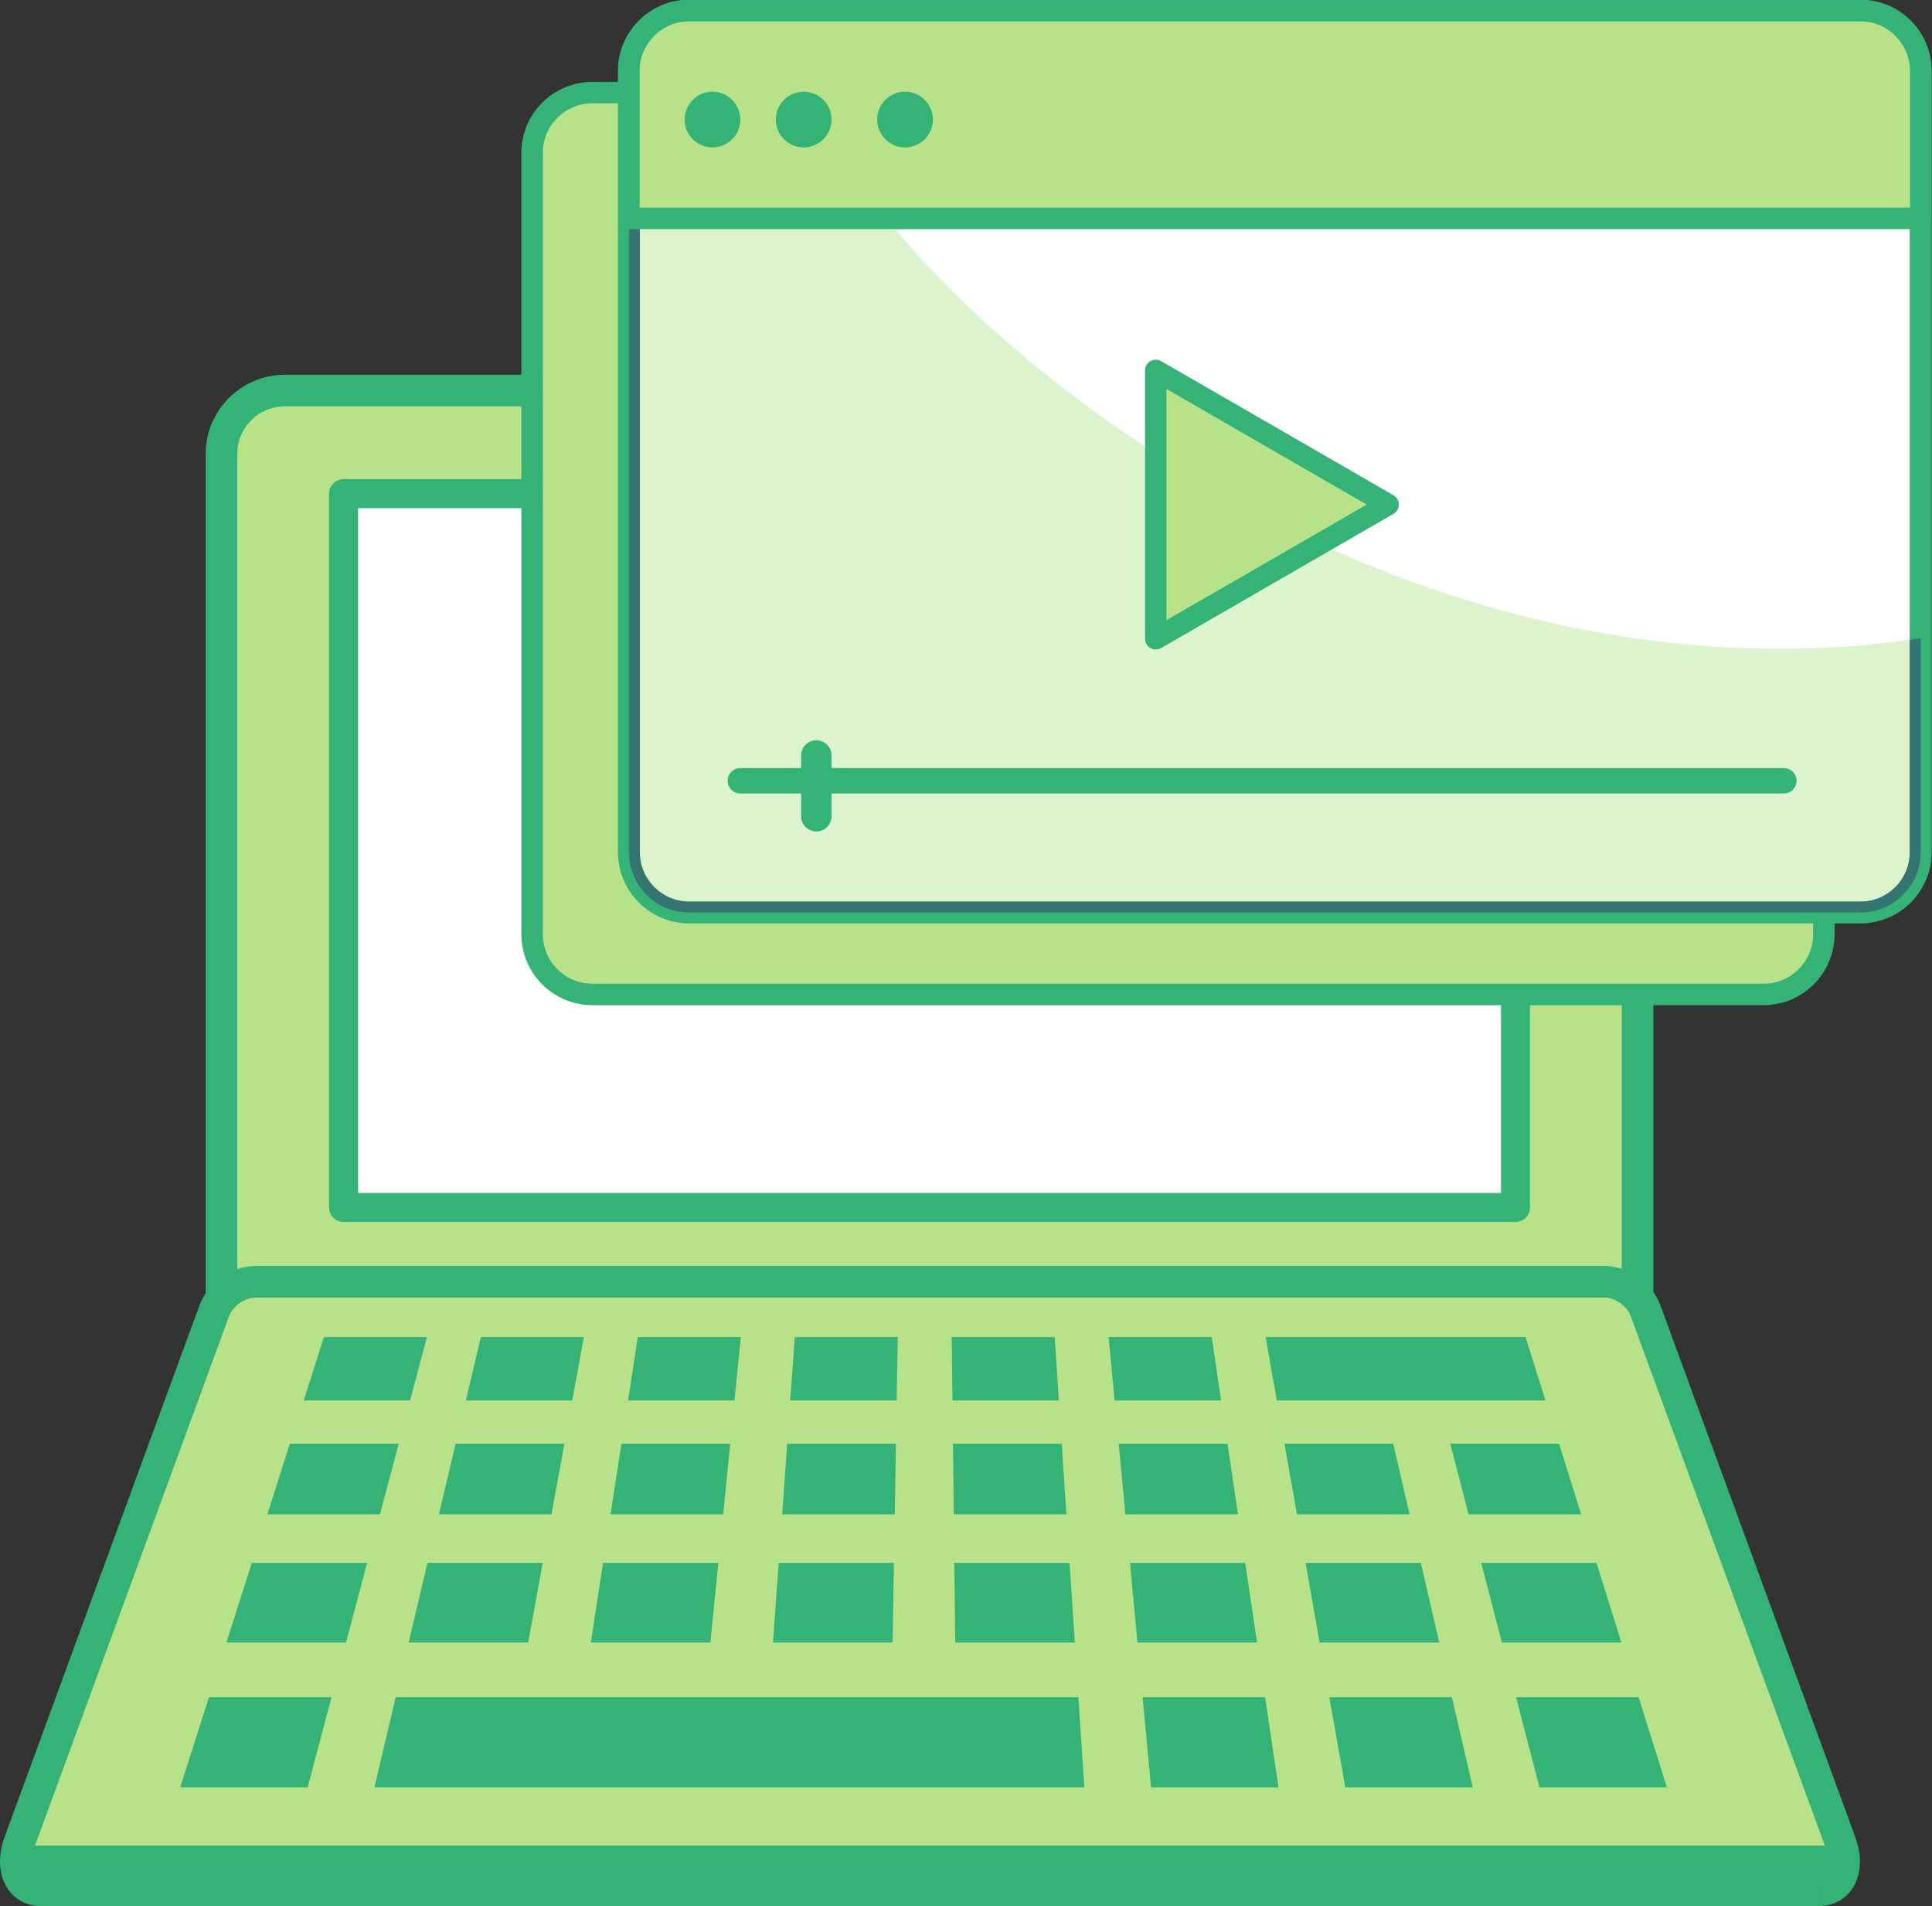 <?xml version="1.0" encoding="UTF-8" standalone="no"?><svg xmlns="http://www.w3.org/2000/svg" xmlns:xlink="http://www.w3.org/1999/xlink" fill="#000000" height="255.9" preserveAspectRatio="xMidYMid meet" version="1.1" viewBox="82.6 85.0 259.4 255.9" width="259.4" zoomAndPan="magnify">
 <rect x="82.6" y="85.0" width="259.4" height="255.9" fill="#333333" stroke="none"/>
 <g id="surface1">
  <g id="change1_1"><path d="m302.47 260.94h-190.13v-115.01c0-4.7 3.8-8.5 8.5-8.5h173.12c4.7 0 8.51 3.8 8.51 8.5v115.01" fill="#b8e28a"/></g>
  <g id="change2_1"><path d="m302.47 260.94v-2.12h-188.01v-112.89c0-1.77 0.71-3.35 1.86-4.51 1.17-1.16 2.75-1.87 4.52-1.87h173.12c1.77 0 3.36 0.71 4.52 1.87s1.87 2.74 1.87 4.51v115.01h2.12v-2.12 2.12h2.12v-115.01c-0.01-5.86-4.76-10.61-10.63-10.62h-173.12c-5.86 0.01-10.62 4.76-10.62 10.62v115.01c0 0.56 0.23 1.1 0.62 1.5 0.4 0.39 0.94 0.61 1.5 0.61h190.13c0.55 0 1.1-0.22 1.49-0.61 0.4-0.4 0.63-0.94 0.63-1.5h-2.12" fill="#35b276"/></g>
  <g id="change3_1"><path d="m128.73 247.1h157.35v-95.83h-157.35z" fill="#ffffff"/></g>
  <g id="change2_2"><path d="m286.08 247.1v-1.95h-155.4v-91.93h153.45v93.88h1.95v-1.95 1.95h1.94v-95.83c0-0.51-0.2-1.01-0.57-1.38-0.36-0.36-0.86-0.57-1.37-0.57h-157.35c-0.51 0-1.02 0.21-1.38 0.57-0.36 0.37-0.57 0.87-0.57 1.38v95.83c0 0.51 0.21 1.01 0.57 1.38 0.36 0.36 0.87 0.57 1.38 0.57h157.35c0.51 0 1.01-0.21 1.37-0.57 0.37-0.37 0.57-0.87 0.57-1.38h-1.94" fill="#35b276"/></g>
  <g id="change1_2"><path d="m326.76 338.77h-238.6c-2.937 0-4.238-2.93-2.937-6.48l26.157-71.34c0.78-2.15 3.22-3.87 5.44-3.87h181.27c2.23 0 4.66 1.72 5.45 3.87l26.16 71.34c1.3 3.55-0.01 6.48-2.94 6.48" fill="#b8e28a"/></g>
  <g id="change2_3"><path d="m326.76 338.77v-2.12h-238.6c-0.285 0-0.472-0.04-0.609-0.11-0.199-0.09-0.324-0.19-0.465-0.43-0.133-0.25-0.254-0.64-0.254-1.19 0-0.52 0.109-1.17 0.375-1.9l26.153-71.34c0.21-0.59 0.74-1.27 1.42-1.75s1.48-0.74 2.04-0.73h181.27c0.57-0.01 1.36 0.25 2.04 0.73 0.69 0.48 1.22 1.16 1.42 1.75l26.16 71.34c0.27 0.73 0.37 1.38 0.37 1.9 0 0.74-0.2 1.18-0.39 1.38-0.1 0.11-0.19 0.18-0.33 0.24-0.13 0.07-0.32 0.11-0.6 0.11v4.24c0.8 0 1.58-0.15 2.29-0.46 1.08-0.47 1.95-1.29 2.48-2.27 0.54-0.99 0.79-2.1 0.79-3.24 0-1.09-0.22-2.22-0.64-3.36l-26.15-71.34c-0.58-1.57-1.66-2.82-2.95-3.74-1.29-0.91-2.83-1.51-4.49-1.52h-181.27c-1.66 0.01-3.19 0.61-4.48 1.52-1.29 0.92-2.37 2.17-2.95 3.74l-26.156 71.34c-0.418 1.14-0.632 2.27-0.632 3.36-0.004 1.52 0.429 3 1.425 4.16 0.493 0.57 1.121 1.04 1.832 1.35 0.715 0.31 1.496 0.46 2.297 0.46h238.6v-2.12" fill="#35b276"/></g>
  <g id="change2_4"><path d="m85.07 332.76c-1.023 3.33 0.285 6.01 3.086 6.01h238.6c2.8 0 4.11-2.68 3.09-6.01h-244.78" fill="#35b276"/></g>
  <g id="change2_5"><path d="m137.66 273h-14.28l2.71-8.5h13.83l-2.26 8.5" fill="#35b276"/></g>
  <g id="change2_6"><path d="m159.44 273h-14.29l2.01-8.5h13.83l-1.55 8.5" fill="#35b276"/></g>
  <g id="change2_7"><path d="m181.22 273h-14.29l1.3-8.5h13.83l-0.84 8.5" fill="#35b276"/></g>
  <g id="change2_8"><path d="m202.99 273h-14.29l0.61-8.5h13.83l-0.15 8.5" fill="#35b276"/></g>
  <g id="change2_9"><path d="m224.77 273h-14.29l-0.1-8.5h13.83l0.56 8.5" fill="#35b276"/></g>
  <g id="change2_10"><path d="m246.55 273h-14.3l-0.8-8.5h13.84l1.26 8.5" fill="#35b276"/></g>
  <g id="change2_11"><path d="m133.61 288.3h-15.12l3.03-9.49h14.61l-2.52 9.49" fill="#35b276"/></g>
  <g id="change2_12"><path d="m156.65 288.3h-15.12l2.25-9.49h14.6l-1.73 9.49" fill="#35b276"/></g>
  <g id="change2_13"><path d="m179.7 288.3h-15.13l1.47-9.49h14.6l-0.94 9.49" fill="#35b276"/></g>
  <g id="change2_14"><path d="m202.74 288.3h-15.12l0.67-9.49h14.6l-0.15 9.49" fill="#35b276"/></g>
  <g id="change2_15"><path d="m225.78 288.3h-15.12l-0.11-9.49h14.6l0.63 9.49" fill="#35b276"/></g>
  <g id="change2_16"><path d="m248.82 288.3h-15.12l-0.9-9.49h14.61l1.41 9.49" fill="#35b276"/></g>
  <g id="change2_17"><path d="m271.86 288.3h-15.12l-1.68-9.49h14.6l2.2 9.49" fill="#35b276"/></g>
  <g id="change2_18"><path d="m294.9 288.3h-15.12l-2.46-9.49h14.6l2.98 9.49" fill="#35b276"/></g>
  <g id="change2_19"><path d="m129.06 305.5h-16.06l3.41-10.69h15.48l-2.83 10.69" fill="#35b276"/></g>
  <g id="change2_20"><path d="m153.52 305.5h-16.05l2.52-10.69h15.48l-1.95 10.69" fill="#35b276"/></g>
  <g id="change2_21"><path d="m177.98 305.5h-16.05l1.64-10.69h15.48l-1.07 10.69" fill="#35b276"/></g>
  <g id="change2_22"><path d="m202.45 305.5h-16.06l0.76-10.69h15.47l-0.17 10.69" fill="#35b276"/></g>
  <g id="change2_23"><path d="m226.91 305.5h-16.05l-0.13-10.69h15.48l0.7 10.69" fill="#35b276"/></g>
  <g id="change2_24"><path d="m251.38 305.5h-16.06l-1.01-10.69h15.48l1.59 10.69" fill="#35b276"/></g>
  <g id="change2_25"><path d="m275.84 305.5h-16.06l-1.89-10.69h15.48l2.47 10.69" fill="#35b276"/></g>
  <g id="change2_26"><path d="m300.3 305.5h-16.05l-2.78-10.69h15.48l3.35 10.69" fill="#35b276"/></g>
  <g id="change2_27"><path d="m123.91 324.95h-17.12l3.87-12.11h16.45l-3.2 12.11" fill="#35b276"/></g>
  <g id="change2_28"><path d="m228.19 324.95h-95.32l2.86-12.11h91.66l0.8 12.11" fill="#35b276"/></g>
  <g id="change2_29"><path d="m254.26 324.95h-17.11l-1.14-12.11h16.45l1.8 12.11" fill="#35b276"/></g>
  <g id="change2_30"><path d="m280.34 324.95h-17.11l-2.15-12.11h16.46l2.8 12.11" fill="#35b276"/></g>
  <g id="change2_31"><path d="m306.41 324.95h-17.11l-3.15-12.11h16.46l3.8 12.11" fill="#35b276"/></g>
  <g id="change2_32"><path d="m290.1 273h-36.07l-1.5-8.5h34.9l2.67 8.5" fill="#35b276"/></g>
  <g id="change1_3"><path d="m319.38 218.5h-157.24c-4.48 0-8.1-3.62-8.1-8.1v-104.87c0-4.48 3.62-8.1 8.1-8.1h157.24c4.48 0 8.1 3.62 8.1 8.1v104.87c0 4.48-3.62 8.1-8.1 8.1" fill="#b8e28a"/></g>
  <g id="change2_33"><path d="m319.38 218.5v-1.44h-157.24c-1.84 0-3.5-0.74-4.71-1.95s-1.95-2.87-1.95-4.71v-104.87c0-1.85 0.74-3.5 1.95-4.71 1.21-1.207 2.87-1.949 4.71-1.949h157.24c1.85 0 3.5 0.742 4.71 1.949 1.21 1.21 1.95 2.86 1.95 4.71v104.87c0 1.84-0.74 3.5-1.95 4.71s-2.86 1.95-4.71 1.95v2.88c5.27 0 9.54-4.27 9.54-9.54v-104.87c0-5.27-4.27-9.538-9.54-9.538h-157.24c-5.27 0-9.54 4.268-9.54 9.538v104.87c0 5.27 4.27 9.54 9.54 9.54h157.24v-1.44" fill="#35b276"/></g>
  <g id="change3_2"><path d="m332.38 207.5h-157.24c-4.48 0-8.1-3.63-8.1-8.1v-104.87c0-4.475 3.62-8.1 8.1-8.1h157.24c4.48 0 8.1 3.625 8.1 8.097v104.87c0 4.47-3.62 8.1-8.1 8.1" fill="#ffffff"/></g>
  <g id="change2_34"><path d="m332.38 207.5v-1.47h-157.24c-1.84 0-3.49-0.74-4.69-1.94s-1.94-2.86-1.94-4.69v-104.87c0-1.839 0.74-3.483 1.94-4.69 1.2-1.203 2.85-1.942 4.69-1.942h157.24c1.84 0 3.49 0.739 4.69 1.942 1.2 1.207 1.94 2.851 1.94 4.687v104.87c0 1.83-0.74 3.49-1.94 4.69s-2.85 1.94-4.69 1.94v2.94c5.29 0 9.57-4.29 9.57-9.57v-104.87c0-5.288-4.28-9.569-9.57-9.569h-157.24c-5.28 0-9.57 4.281-9.57 9.566v104.87c0 5.28 4.29 9.57 9.57 9.57h157.24v-1.47" fill="#35b276"/></g>
  <g id="change4_1"><path d="m332.38 207.5v-1.47h-157.24c-1.84 0-3.49-0.74-4.69-1.94s-1.94-2.86-1.94-4.69v-104.87c0-1.839 0.74-3.483 1.94-4.69 1.2-1.203 2.85-1.942 4.69-1.942h11.79c5.77 19.472 22.36 36.812 38.66 49.382 27.34 21.05 61.21 34.82 95.9 34.82 4.24 0 8.5-0.2 12.75-0.63 1.6-0.16 3.19-0.36 4.77-0.58v28.51c0 1.83-0.74 3.49-1.94 4.69s-2.85 1.94-4.69 1.94v1.47" fill="#dcf4ce"/></g>
  <g id="change5_1"><path d="m332.38 207.5v-1.47c1.84 0 3.49-0.74 4.69-1.94s1.94-2.86 1.94-4.69v-28.51c0.49-0.07 0.98-0.14 1.47-0.21v28.72c0 4.48-3.62 8.1-8.1 8.1h-157.24c-4.48 0-8.1-3.62-8.1-8.1v-104.87c0-4.475 3.62-8.1 8.1-8.1h11.38c0.13 0.492 0.27 0.98 0.41 1.468h-11.79c-1.84 0-3.49 0.739-4.69 1.942-1.2 1.207-1.94 2.851-1.94 4.687v104.87c0 1.83 0.74 3.49 1.94 4.69s2.85 1.94 4.69 1.94h157.24v1.47" fill="#347571"/></g>
  <g id="change1_4"><path d="m340.48 114.32v-19.793c0-4.472-3.62-8.097-8.1-8.097h-157.24c-4.48 0-8.1 3.625-8.1 8.097v19.793h173.44" fill="#b8e28a"/></g>
  <g id="change2_35"><path d="m340.48 114.32h1.44v-19.793c0-5.265-4.27-9.535-9.54-9.535h-157.24c-5.27 0-9.54 4.27-9.54 9.535v19.793c0 0.38 0.15 0.75 0.42 1.02s0.64 0.42 1.02 0.42h173.44c0.38 0 0.75-0.15 1.02-0.42s0.42-0.64 0.42-1.02h-1.44v-1.44h-172v-18.353c0-1.843 0.74-3.496 1.95-4.707 1.21-1.207 2.87-1.949 4.71-1.949h157.24c1.85 0 3.5 0.742 4.71 1.949 1.21 1.211 1.95 2.864 1.95 4.707v19.793h1.44v-1.44 1.44" fill="#35b276"/></g>
  <g id="change2_36"><path d="m182 101.05c0 2.07-1.67 3.74-3.74 3.74-2.06 0-3.74-1.67-3.74-3.74 0-2.062 1.68-3.738 3.74-3.738 2.07 0 3.74 1.676 3.74 3.738" fill="#35b276"/></g>
  <g id="change2_37"><path d="m194.25 101.05c0 2.07-1.68 3.74-3.75 3.74-2.06 0-3.73-1.67-3.73-3.74 0-2.062 1.67-3.738 3.73-3.738 2.07 0 3.75 1.676 3.75 3.738" fill="#35b276"/></g>
  <g id="change2_38"><path d="m207.85 101.05c0 2.07-1.67 3.74-3.74 3.74s-3.74-1.67-3.74-3.74c0-2.062 1.67-3.738 3.74-3.738s3.74 1.676 3.74 3.738" fill="#35b276"/></g>
  <g id="change2_39"><path d="m182 191.52h140.12c0.94 0 1.7-0.77 1.7-1.7 0-0.94-0.76-1.71-1.7-1.71h-140.12c-0.94 0-1.7 0.77-1.7 1.71 0 0.93 0.76 1.7 1.7 1.7" fill="#35b276"/></g>
  <g id="change1_5"><path d="m268.98 152.73l-31.2 18.02v-36.03l15.6 9.01 15.6 9" fill="#b8e28a"/></g>
  <g id="change2_40"><path d="m268.98 152.73l-0.72-1.24-15.6 9.01-13.45 7.76v-31.05l13.45 7.77 15.6 9 0.72-1.25-0.72-1.24 0.72 1.24 0.72-1.24-15.6-9.01-15.6-9c-0.45-0.26-1-0.26-1.44 0-0.45 0.25-0.72 0.73-0.72 1.24v36.03c0 0.52 0.27 0.99 0.72 1.25 0.44 0.25 0.99 0.25 1.44 0l15.6-9.01 15.6-9.01c0.44-0.25 0.72-0.73 0.72-1.25 0-0.51-0.28-0.98-0.72-1.24l-0.72 1.24" fill="#35b276"/></g>
  <g id="change2_41"><path d="m192.21 196.62c-1.13 0-2.05-0.92-2.05-2.04v-8.17c0-1.12 0.92-2.03 2.05-2.03 1.12 0 2.04 0.91 2.04 2.03v8.17c0 1.12-0.92 2.04-2.04 2.04" fill="#35b276"/></g>
 </g>
</svg>